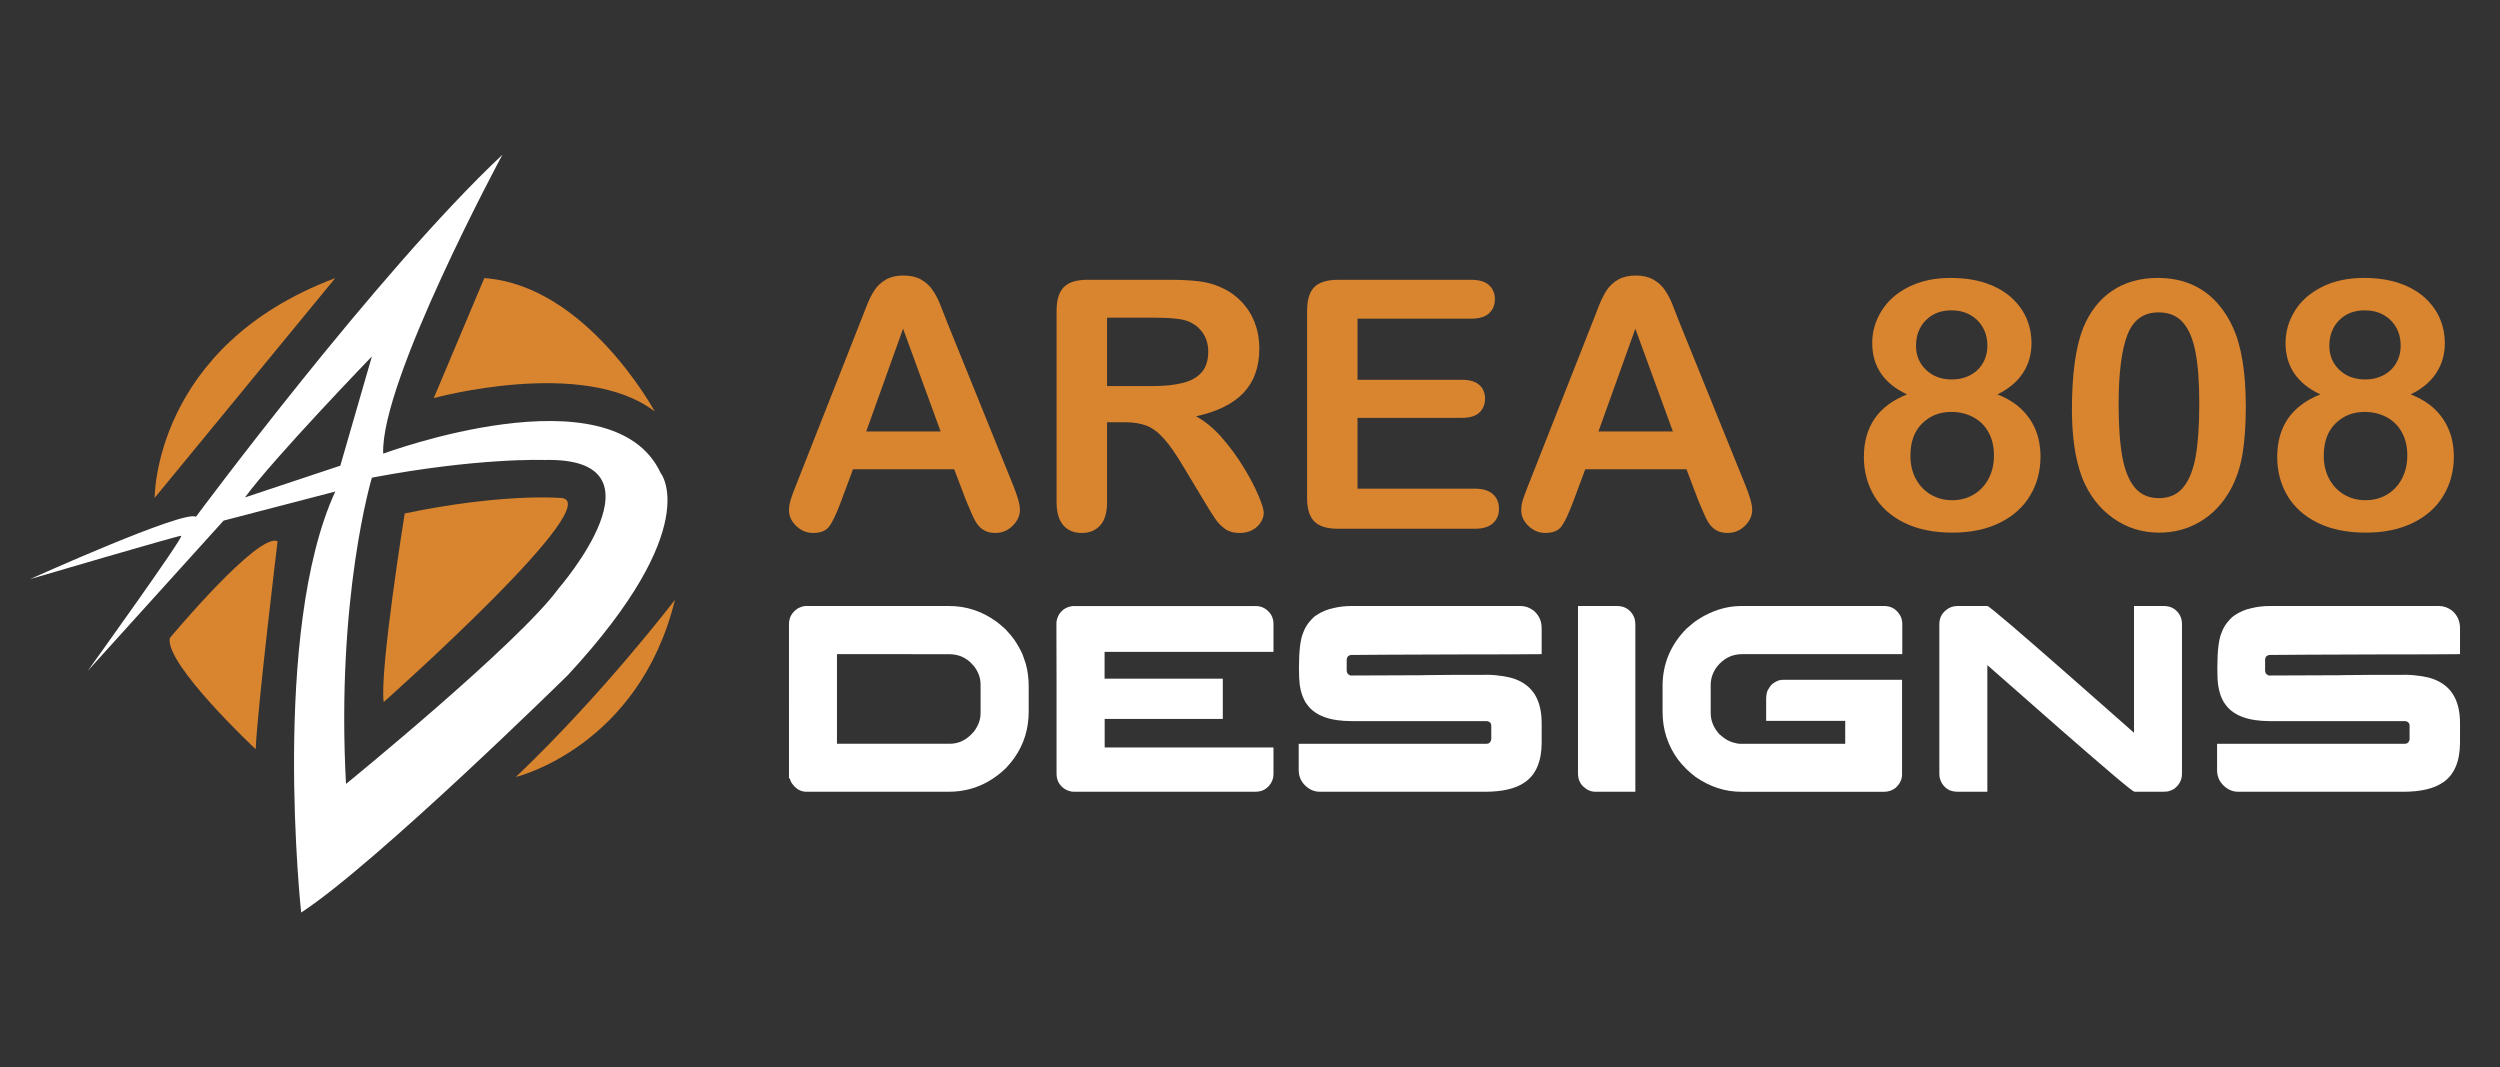 <?xml version="1.0" encoding="utf-8"?>
<!-- Generator: Adobe Illustrator 16.0.0, SVG Export Plug-In . SVG Version: 6.00 Build 0)  -->
<!DOCTYPE svg PUBLIC "-//W3C//DTD SVG 1.1//EN" "http://www.w3.org/Graphics/SVG/1.1/DTD/svg11.dtd">
<svg version="1.1" id="Calque_1" xmlns="http://www.w3.org/2000/svg" xmlns:xlink="http://www.w3.org/1999/xlink" x="0px" y="0px"
	 width="194.416px" height="83px" viewBox="0 0 194.416 83" enable-background="new 0 0 194.416 83" xml:space="preserve">
<rect x="0" y="0" width="194.416" height="83" fill="#333333" stroke="none"/>
<g>
	<g>
		<path id="XMLID_10_" fill="#D9842F" d="M26.072,21.627l-14.045,17.09C12.027,38.717,11.929,26.932,26.072,21.627z"/>
		<path id="XMLID_9_" fill="#D9842F" d="M37.662,21.627l-3.929,9.331c0,0,11.688-3.208,17.188,1.047
			C50.921,32.006,45.617,22.185,37.662,21.627z"/>
		<path id="XMLID_8_" fill="#D9842F" d="M31.474,39.929c0,0-1.964,12.179-1.637,14.667c0,0,18.072-16.042,13.62-15.878
			C43.457,38.717,39.004,38.357,31.474,39.929z"/>
		<path id="XMLID_7_" fill="#D9842F" d="M21.587,42.09c0,0-1.572,13.029-1.703,16.174c0,0-7.072-6.615-6.679-8.644
			C13.205,49.62,20.081,41.369,21.587,42.09z"/>
		<path id="XMLID_3_" fill="#FFFFFF" d="M51.379,36.786C47.582,28.667,29.8,35.28,29.8,35.28c-0.233-5.632,9.27-23.246,9.27-23.246
			c-9.756,9.167-23.834,28.157-23.834,28.157c-0.851-0.59-12.899,4.845-12.899,4.845s11.459-3.372,11.753-3.372
			S6.821,52.174,6.821,52.174l10.567-11.688l8.684-2.26c-5.009,10.903-2.652,32.739-2.652,32.739
			C29.248,67.168,44.162,52.5,44.162,52.5C54.821,40.977,51.379,36.786,51.379,36.786z M19.049,38.682
			c2.26-3.081,9.872-10.965,9.872-10.965l-2.456,8.497L19.049,38.682z M43.457,45.74c-3.094,4.272-16.55,15.224-16.55,15.224
			c-0.785-14.535,2.015-23.818,2.015-23.818c8.298-1.571,13.406-1.375,13.406-1.375C52.345,35.525,43.457,45.74,43.457,45.74z"/>
		<path id="XMLID_2_" fill="#D9842F" d="M52.492,46.64c0,0-5.565,7.302-12.376,13.783C40.116,60.423,49.676,58.13,52.492,46.64z"/>
	</g>
	<g>
		<g>
			<path fill="#D9842F" d="M75.129,38.926l-0.924-2.431h-7.87l-0.924,2.482c-0.361,0.969-0.669,1.623-0.925,1.961
				c-0.255,0.339-0.674,0.508-1.254,0.508c-0.494,0-0.929-0.179-1.308-0.54c-0.377-0.361-0.567-0.771-0.567-1.229
				c0-0.264,0.044-0.536,0.132-0.818c0.087-0.282,0.233-0.673,0.435-1.176l4.953-12.571c0.141-0.361,0.311-0.795,0.509-1.301
				c0.199-0.506,0.408-0.927,0.634-1.262c0.224-0.333,0.519-0.604,0.884-0.812c0.364-0.206,0.816-0.31,1.353-0.31
				c0.545,0,1.001,0.104,1.367,0.31c0.366,0.208,0.66,0.474,0.886,0.798c0.223,0.327,0.412,0.675,0.566,1.05
				c0.153,0.375,0.351,0.875,0.589,1.499l5.057,12.492c0.397,0.951,0.594,1.643,0.594,2.074c0,0.449-0.186,0.861-0.561,1.235
				c-0.375,0.374-0.826,0.56-1.355,0.56c-0.307,0-0.573-0.054-0.792-0.165c-0.221-0.11-0.405-0.259-0.554-0.449
				c-0.15-0.19-0.313-0.479-0.482-0.872C75.4,39.571,75.252,39.225,75.129,38.926z M67.364,33.551h5.784l-2.919-7.99L67.364,33.551z
				"/>
			<path fill="#D9842F" d="M87.464,32.837h-1.373v6.22c0,0.818-0.181,1.423-0.542,1.809c-0.362,0.389-0.832,0.581-1.414,0.581
				c-0.625,0-1.109-0.202-1.453-0.607c-0.344-0.405-0.515-1-0.515-1.783V24.162c0-0.846,0.189-1.457,0.568-1.837
				c0.379-0.378,0.99-0.567,1.836-0.567h6.378c0.88,0,1.633,0.039,2.259,0.112c0.625,0.076,1.188,0.228,1.689,0.456
				c0.608,0.256,1.146,0.621,1.611,1.097c0.467,0.475,0.821,1.028,1.064,1.658c0.242,0.629,0.363,1.296,0.363,2.001
				c0,1.443-0.408,2.596-1.223,3.459c-0.814,0.862-2.048,1.474-3.704,1.835c0.696,0.369,1.359,0.916,1.994,1.637
				c0.634,0.723,1.202,1.49,1.697,2.305c0.499,0.813,0.884,1.549,1.162,2.206c0.278,0.656,0.416,1.107,0.416,1.353
				c0,0.255-0.079,0.509-0.244,0.76c-0.164,0.251-0.385,0.449-0.667,0.594c-0.281,0.146-0.606,0.217-0.976,0.217
				c-0.441,0-0.812-0.102-1.109-0.309c-0.299-0.208-0.558-0.469-0.773-0.786c-0.216-0.317-0.508-0.784-0.878-1.401l-1.572-2.615
				c-0.564-0.959-1.067-1.689-1.513-2.191c-0.443-0.502-0.895-0.845-1.353-1.031C88.735,32.931,88.16,32.837,87.464,32.837z
				 M89.708,24.703h-3.617v5.322h3.512c0.942,0,1.734-0.082,2.378-0.245c0.642-0.162,1.133-0.44,1.472-0.832
				c0.339-0.391,0.508-0.931,0.508-1.617c0-0.537-0.137-1.01-0.409-1.42c-0.272-0.409-0.652-0.715-1.137-0.917
				C91.958,24.8,91.056,24.703,89.708,24.703z"/>
			<path fill="#D9842F" d="M114.405,24.783h-8.836v4.754h8.137c0.599,0,1.044,0.135,1.341,0.402c0.293,0.27,0.44,0.624,0.44,1.064
				s-0.146,0.798-0.435,1.076c-0.292,0.277-0.74,0.416-1.346,0.416h-8.137v5.507h9.14c0.614,0,1.08,0.144,1.392,0.429
				c0.313,0.287,0.47,0.667,0.47,1.142c0,0.458-0.157,0.831-0.47,1.116c-0.313,0.286-0.778,0.43-1.392,0.43h-10.659
				c-0.854,0-1.467-0.189-1.842-0.568c-0.373-0.377-0.561-0.989-0.561-1.834V24.162c0-0.564,0.083-1.024,0.251-1.381
				c0.166-0.356,0.429-0.616,0.785-0.777c0.357-0.164,0.813-0.246,1.366-0.246h10.355c0.623,0,1.089,0.14,1.391,0.416
				c0.305,0.277,0.457,0.641,0.457,1.09c0,0.458-0.152,0.825-0.457,1.102C115.494,24.644,115.028,24.783,114.405,24.783z"/>
			<path fill="#D9842F" d="M132.074,38.926l-0.924-2.431h-7.871l-0.925,2.482c-0.36,0.969-0.67,1.623-0.925,1.961
				c-0.255,0.339-0.673,0.508-1.255,0.508c-0.495,0-0.928-0.179-1.306-0.54c-0.378-0.361-0.568-0.771-0.568-1.229
				c0-0.264,0.043-0.536,0.133-0.818c0.087-0.282,0.231-0.673,0.436-1.176l4.953-12.571c0.141-0.361,0.308-0.795,0.508-1.301
				c0.197-0.506,0.41-0.927,0.634-1.262c0.226-0.333,0.519-0.604,0.884-0.812c0.367-0.206,0.816-0.31,1.353-0.31
				c0.546,0,1.003,0.104,1.368,0.31c0.366,0.208,0.66,0.474,0.886,0.798c0.223,0.327,0.414,0.675,0.567,1.05
				c0.155,0.375,0.349,0.875,0.587,1.499l5.06,12.492c0.395,0.951,0.594,1.643,0.594,2.074c0,0.449-0.188,0.861-0.562,1.235
				c-0.377,0.374-0.826,0.56-1.354,0.56c-0.309,0-0.573-0.054-0.794-0.165c-0.218-0.11-0.403-0.259-0.554-0.449
				c-0.151-0.19-0.311-0.479-0.482-0.872C132.344,39.571,132.196,39.225,132.074,38.926z M124.307,33.551h5.786l-2.918-7.99
				L124.307,33.551z"/>
			<path fill="#D9842F" d="M145.596,26.67c0-0.879,0.24-1.71,0.721-2.489c0.479-0.778,1.186-1.401,2.113-1.868
				c0.929-0.467,2.014-0.699,3.254-0.699c1.049,0,1.97,0.137,2.76,0.408c0.791,0.273,1.454,0.65,1.982,1.129
				c0.527,0.481,0.919,1.022,1.175,1.625c0.255,0.603,0.381,1.244,0.381,1.921c0,0.863-0.22,1.632-0.665,2.311
				c-0.445,0.678-1.106,1.233-1.987,1.663c0.749,0.291,1.369,0.672,1.862,1.143c0.492,0.471,0.866,1.016,1.116,1.637
				c0.251,0.621,0.374,1.31,0.374,2.067c0,1.11-0.266,2.115-0.805,3.017c-0.537,0.903-1.323,1.609-2.364,2.12
				c-1.037,0.511-2.262,0.766-3.67,0.766c-1.462,0-2.711-0.255-3.75-0.766c-1.039-0.511-1.823-1.211-2.352-2.106
				c-0.526-0.893-0.794-1.895-0.794-3.004c0-2.368,1.121-3.992,3.357-4.874C146.5,29.827,145.596,28.493,145.596,26.67z
				 M155.063,35.413c0-0.687-0.139-1.286-0.423-1.795c-0.279-0.511-0.675-0.903-1.186-1.175c-0.511-0.273-1.086-0.41-1.718-0.41
				c-0.896,0-1.651,0.3-2.258,0.898c-0.609,0.599-0.911,1.435-0.911,2.509c0,0.686,0.142,1.292,0.429,1.816
				c0.286,0.523,0.675,0.929,1.168,1.215c0.492,0.286,1.042,0.429,1.653,0.429c0.614,0,1.169-0.145,1.662-0.436
				s0.881-0.7,1.16-1.229C154.925,36.707,155.063,36.1,155.063,35.413z M151.765,24.134c-0.829,0-1.495,0.258-2.002,0.773
				s-0.761,1.178-0.761,1.987c0,0.749,0.259,1.372,0.78,1.869c0.52,0.497,1.188,0.745,2.007,0.745c0.417,0,0.791-0.065,1.129-0.198
				c0.341-0.131,0.631-0.313,0.875-0.547c0.24-0.233,0.426-0.511,0.561-0.832c0.131-0.322,0.197-0.676,0.197-1.063
				c0-0.519-0.117-0.986-0.352-1.4c-0.233-0.414-0.561-0.739-0.983-0.977C152.792,24.254,152.309,24.134,151.765,24.134z"/>
			<path fill="#D9842F" d="M174.648,31.623c0,1.444-0.087,2.685-0.263,3.724c-0.178,1.04-0.503,1.981-0.978,2.827
				c-0.598,1.039-1.372,1.84-2.324,2.403c-0.952,0.564-2.009,0.845-3.168,0.845c-1.338,0-2.537-0.378-3.6-1.136
				c-1.061-0.757-1.862-1.804-2.398-3.143c-0.272-0.73-0.475-1.537-0.601-2.423c-0.128-0.885-0.19-1.843-0.19-2.872
				c0-1.33,0.068-2.527,0.21-3.592c0.141-1.065,0.363-1.981,0.663-2.749c0.519-1.267,1.272-2.232,2.263-2.897
				c0.989-0.664,2.173-0.997,3.547-0.997c0.905,0,1.728,0.146,2.469,0.442c0.74,0.294,1.388,0.725,1.946,1.294
				c0.559,0.568,1.034,1.269,1.42,2.106C174.313,26.909,174.648,28.964,174.648,31.623z M171.03,31.358
				c0-1.61-0.096-2.929-0.291-3.956c-0.192-1.025-0.52-1.799-0.977-2.323s-1.091-0.787-1.9-0.787c-1.165,0-1.972,0.586-2.425,1.756
				c-0.452,1.172-0.679,2.976-0.679,5.415c0,1.655,0.096,3.011,0.289,4.068c0.192,1.056,0.52,1.854,0.977,2.396
				c0.459,0.542,1.081,0.812,1.864,0.812c0.809,0,1.441-0.281,1.901-0.846c0.457-0.562,0.778-1.368,0.965-2.415
				C170.938,34.432,171.03,33.058,171.03,31.358z"/>
			<path fill="#D9842F" d="M177.739,26.67c0-0.879,0.241-1.71,0.719-2.489c0.481-0.778,1.185-1.401,2.113-1.868
				c0.929-0.467,2.016-0.699,3.256-0.699c1.048,0,1.967,0.137,2.76,0.408c0.793,0.273,1.45,0.65,1.981,1.129
				c0.528,0.481,0.917,1.022,1.174,1.625c0.256,0.603,0.383,1.244,0.383,1.921c0,0.863-0.223,1.632-0.665,2.311
				c-0.446,0.678-1.107,1.233-1.987,1.663c0.748,0.291,1.367,0.672,1.862,1.143c0.491,0.471,0.861,1.016,1.115,1.637
				c0.252,0.621,0.375,1.31,0.375,2.067c0,1.11-0.268,2.115-0.804,3.017c-0.537,0.903-1.325,1.609-2.365,2.12
				c-1.037,0.511-2.262,0.766-3.67,0.766c-1.463,0-2.713-0.255-3.753-0.766c-1.035-0.511-1.82-1.211-2.35-2.106
				c-0.527-0.893-0.792-1.895-0.792-3.004c0-2.368,1.118-3.992,3.354-4.874C178.643,29.827,177.739,28.493,177.739,26.67z
				 M187.207,35.413c0-0.687-0.141-1.286-0.422-1.795c-0.281-0.511-0.677-0.903-1.188-1.175c-0.512-0.273-1.082-0.41-1.718-0.41
				c-0.896,0-1.649,0.3-2.257,0.898c-0.608,0.599-0.911,1.435-0.911,2.509c0,0.686,0.144,1.292,0.429,1.816
				c0.286,0.523,0.676,0.929,1.169,1.215s1.042,0.429,1.651,0.429c0.614,0,1.168-0.145,1.663-0.436
				c0.493-0.291,0.881-0.7,1.162-1.229C187.066,36.707,187.207,36.1,187.207,35.413z M183.905,24.134c-0.827,0-1.494,0.258-2,0.773
				s-0.76,1.178-0.76,1.987c0,0.749,0.261,1.372,0.78,1.869s1.189,0.745,2.006,0.745c0.415,0,0.792-0.065,1.13-0.198
				c0.338-0.131,0.63-0.313,0.872-0.547c0.241-0.233,0.429-0.511,0.561-0.832c0.134-0.322,0.198-0.676,0.198-1.063
				c0-0.519-0.114-0.986-0.349-1.4c-0.233-0.414-0.561-0.739-0.983-0.977C184.938,24.254,184.454,24.134,183.905,24.134z"/>
		</g>
		<g>
			<path fill="#FFFFFF" d="M62.652,47.128h11.168c1.333,0,2.556,0.406,3.669,1.214c0.172,0.124,0.406,0.322,0.704,0.591
				c0.339,0.366,0.571,0.644,0.694,0.83c0.243,0.358,0.45,0.729,0.624,1.108c0.048,0.132,0.099,0.28,0.157,0.447
				c0.033,0.11,0.071,0.223,0.113,0.341c0.144,0.513,0.217,1.099,0.217,1.764v1.907c0,1.334-0.362,2.523-1.087,3.567
				c-0.126,0.194-0.344,0.462-0.656,0.809c-0.295,0.284-0.552,0.5-0.765,0.651c-0.229,0.167-0.471,0.322-0.729,0.468
				c-0.917,0.498-1.906,0.746-2.962,0.746H62.714c-0.339,0-0.643-0.127-0.912-0.384c-0.172-0.187-0.281-0.341-0.321-0.467
				c-0.021-0.041-0.042-0.103-0.062-0.186h-0.063V48.538c0-0.512,0.225-0.916,0.674-1.214
				C62.271,47.194,62.479,47.128,62.652,47.128z M65.088,50.871v6.968h8.771c0.595,0,1.125-0.214,1.587-0.644
				c0.208-0.198,0.328-0.334,0.364-0.402c0.297-0.431,0.446-0.869,0.446-1.316v-2.253c0-0.509-0.176-0.991-0.529-1.439
				c-0.194-0.223-0.356-0.376-0.488-0.466c-0.173-0.119-0.343-0.212-0.508-0.282c-0.29-0.109-0.613-0.165-0.974-0.165H65.088z"/>
			<path fill="#FFFFFF" d="M97.626,47.128c0.448,0,0.815,0.171,1.1,0.51c0.128,0.145,0.224,0.339,0.279,0.579
				c0.021,0.084,0.03,0.2,0.03,0.354v2.124H85.899v2.085h9.194v3.13h-9.174l-0.012,0.011v2.209h13.118
				c0.006,0,0.009,0.003,0.009,0.01v2.085c0,0.318-0.117,0.615-0.351,0.891c-0.146,0.146-0.25,0.231-0.312,0.26
				c-0.207,0.131-0.463,0.196-0.767,0.196H83.472c-0.097,0-0.228-0.026-0.395-0.083c-0.353-0.131-0.615-0.366-0.787-0.703
				c-0.083-0.194-0.126-0.4-0.126-0.624v-7.288c-0.006-0.353-0.009-1.501-0.009-3.442v-0.955c0-0.227,0.072-0.465,0.215-0.716
				c0.154-0.221,0.333-0.383,0.541-0.486c0.152-0.069,0.267-0.106,0.342-0.114c0.042-0.013,0.104-0.024,0.187-0.031H97.626z"/>
			<path fill="#FFFFFF" d="M105.091,47.128h13.167c0.361,0,0.697,0.121,1.018,0.364c0.405,0.352,0.613,0.805,0.613,1.358v2.021
				h-0.023c-0.966,0.014-3.012,0.021-6.136,0.021c-2.462,0.015-4.37,0.021-5.723,0.021c-1.417,0.014-2.383,0.021-2.896,0.021
				c-0.102,0-0.196,0.034-0.278,0.103c-0.069,0.07-0.105,0.171-0.105,0.301v0.79c0,0.187,0.081,0.313,0.24,0.383
				c0.021,0.008,0.036,0.012,0.052,0.016c0.014,0.004,0.03,0.005,0.052,0.005c3.137-0.013,4.929-0.021,5.37-0.021
				c0.111,0,0.312-0.004,0.602-0.011c0.815-0.013,2.363-0.021,4.646-0.021h0.083c0.296,0,0.693,0.039,1.19,0.114
				c0.361,0.062,0.657,0.138,0.894,0.229c0.747,0.29,1.282,0.749,1.607,1.379c0.283,0.552,0.426,1.234,0.426,2.042v1.482
				c0,1.466-0.435,2.5-1.298,3.101c-0.696,0.498-1.737,0.746-3.12,0.746h-12.827c-0.482,0-0.904-0.203-1.263-0.611
				c-0.256-0.304-0.385-0.66-0.385-1.068v-2.053h14.612c0.164,0,0.274-0.079,0.327-0.237c0.017-0.021,0.023-0.042,0.03-0.063
				c0.002-0.021,0.005-0.033,0.005-0.04v-1.09c0-0.145-0.083-0.25-0.241-0.311c-0.04-0.015-0.083-0.021-0.121-0.021H105.11
				c-1.658,0-2.797-0.411-3.421-1.235c-0.123-0.151-0.212-0.292-0.269-0.424c-0.069-0.133-0.134-0.295-0.196-0.487
				c-0.056-0.18-0.104-0.401-0.146-0.664c-0.04-0.283-0.062-0.701-0.062-1.255v-0.084c0-1.333,0.114-2.253,0.341-2.756
				c0.119-0.339,0.315-0.656,0.592-0.955c0.153-0.172,0.286-0.293,0.405-0.363c0.401-0.274,0.852-0.467,1.358-0.569
				C104.139,47.181,104.6,47.128,105.091,47.128z"/>
			<path fill="#FFFFFF" d="M122.715,47.128h3.04c0.547,0,0.961,0.235,1.243,0.706c0.118,0.199,0.177,0.448,0.177,0.746v12.991
				h-3.119c-0.339,0-0.657-0.141-0.956-0.425c-0.257-0.263-0.385-0.594-0.385-0.995V47.128z"/>
			<path fill="#FFFFFF" d="M135.429,47.128h11.104c0.554,0,0.971,0.258,1.255,0.768c0.097,0.193,0.146,0.408,0.146,0.643v2.333
				h-12.462c-0.783,0-1.432,0.325-1.952,0.977c-0.323,0.44-0.485,0.914-0.485,1.419v2.168c0,0.615,0.225,1.167,0.674,1.659
				c0.187,0.164,0.349,0.293,0.486,0.383c0.166,0.097,0.322,0.171,0.468,0.229c0.289,0.09,0.511,0.134,0.663,0.134h8.17v-1.783
				h-6.148v-1.701c0-0.388,0.077-0.669,0.228-0.851c0.153-0.275,0.408-0.476,0.769-0.601c0.131-0.027,0.252-0.041,0.363-0.041h9.207
				v7.372c0,0.38-0.172,0.726-0.507,1.037c-0.265,0.201-0.555,0.3-0.873,0.3h-11.124c-1.252,0-2.435-0.384-3.547-1.151
				c-0.201-0.151-0.438-0.355-0.716-0.609c-0.278-0.286-0.49-0.526-0.643-0.728c-0.811-1.105-1.213-2.351-1.213-3.733v-2
				c0-1.714,0.618-3.2,1.855-4.459c0.401-0.358,0.712-0.604,0.935-0.736c0.269-0.178,0.551-0.334,0.849-0.467
				C133.747,47.315,134.577,47.128,135.429,47.128z"/>
			<path fill="#FFFFFF" d="M152.216,47.128h2.333c0.075,0,0.697,0.503,1.868,1.504c1.165,1.002,2.482,2.145,3.944,3.427
				c1.461,1.282,2.759,2.425,3.895,3.427l1.699,1.502v-9.859h2.331c0.491,0,0.873,0.194,1.151,0.581
				c0.166,0.235,0.248,0.502,0.248,0.799v11.664c0,0.464-0.197,0.851-0.591,1.162c-0.103,0.068-0.231,0.127-0.383,0.175
				c-0.097,0.041-0.273,0.063-0.528,0.063h-2.188c-0.083,0-0.713-0.501-1.887-1.502c-1.176-1.003-2.494-2.145-3.961-3.428
				c-1.466-1.282-2.764-2.425-3.898-3.427l-1.7-1.492v9.849h-2.271c-0.34,0-0.618-0.069-0.832-0.207
				c-0.254-0.173-0.438-0.408-0.548-0.705c-0.055-0.145-0.082-0.302-0.082-0.467V48.538c0-0.47,0.189-0.847,0.569-1.131
				C151.624,47.222,151.898,47.128,152.216,47.128z"/>
			<path fill="#FFFFFF" d="M176.51,47.128h13.167c0.359,0,0.699,0.121,1.016,0.364c0.409,0.352,0.613,0.805,0.613,1.358v2.021
				h-0.021c-0.969,0.014-3.014,0.021-6.14,0.021c-2.46,0.015-4.367,0.021-5.722,0.021c-1.418,0.014-2.381,0.021-2.893,0.021
				c-0.104,0-0.198,0.034-0.28,0.103c-0.07,0.07-0.103,0.171-0.103,0.301v0.79c0,0.187,0.077,0.313,0.237,0.383
				c0.021,0.008,0.039,0.012,0.051,0.016c0.015,0.004,0.033,0.005,0.053,0.005c3.139-0.013,4.928-0.021,5.372-0.021
				c0.108,0,0.31-0.004,0.601-0.011c0.816-0.013,2.363-0.021,4.644-0.021h0.084c0.296,0,0.695,0.039,1.192,0.114
				c0.36,0.062,0.657,0.138,0.893,0.229c0.744,0.29,1.281,0.749,1.604,1.379c0.287,0.552,0.428,1.234,0.428,2.042v1.482
				c0,1.466-0.433,2.5-1.294,3.101c-0.702,0.498-1.741,0.746-3.125,0.746h-12.825c-0.482,0-0.905-0.203-1.264-0.611
				c-0.257-0.304-0.384-0.66-0.384-1.068v-2.053h14.608c0.166,0,0.276-0.079,0.333-0.237c0.012-0.021,0.022-0.042,0.025-0.063
				c0.002-0.021,0.004-0.033,0.004-0.04v-1.09c0-0.145-0.078-0.25-0.237-0.311c-0.043-0.015-0.084-0.021-0.125-0.021H176.53
				c-1.657,0-2.8-0.411-3.422-1.235c-0.126-0.151-0.214-0.292-0.271-0.424c-0.07-0.133-0.134-0.295-0.195-0.487
				c-0.058-0.18-0.105-0.401-0.146-0.664c-0.041-0.283-0.061-0.701-0.061-1.255v-0.084c0-1.333,0.114-2.253,0.341-2.756
				c0.118-0.339,0.315-0.656,0.591-0.955c0.151-0.172,0.288-0.293,0.404-0.363c0.401-0.274,0.854-0.467,1.36-0.569
				C175.56,47.181,176.019,47.128,176.51,47.128z"/>
		</g>
	</g>
</g>
</svg>
